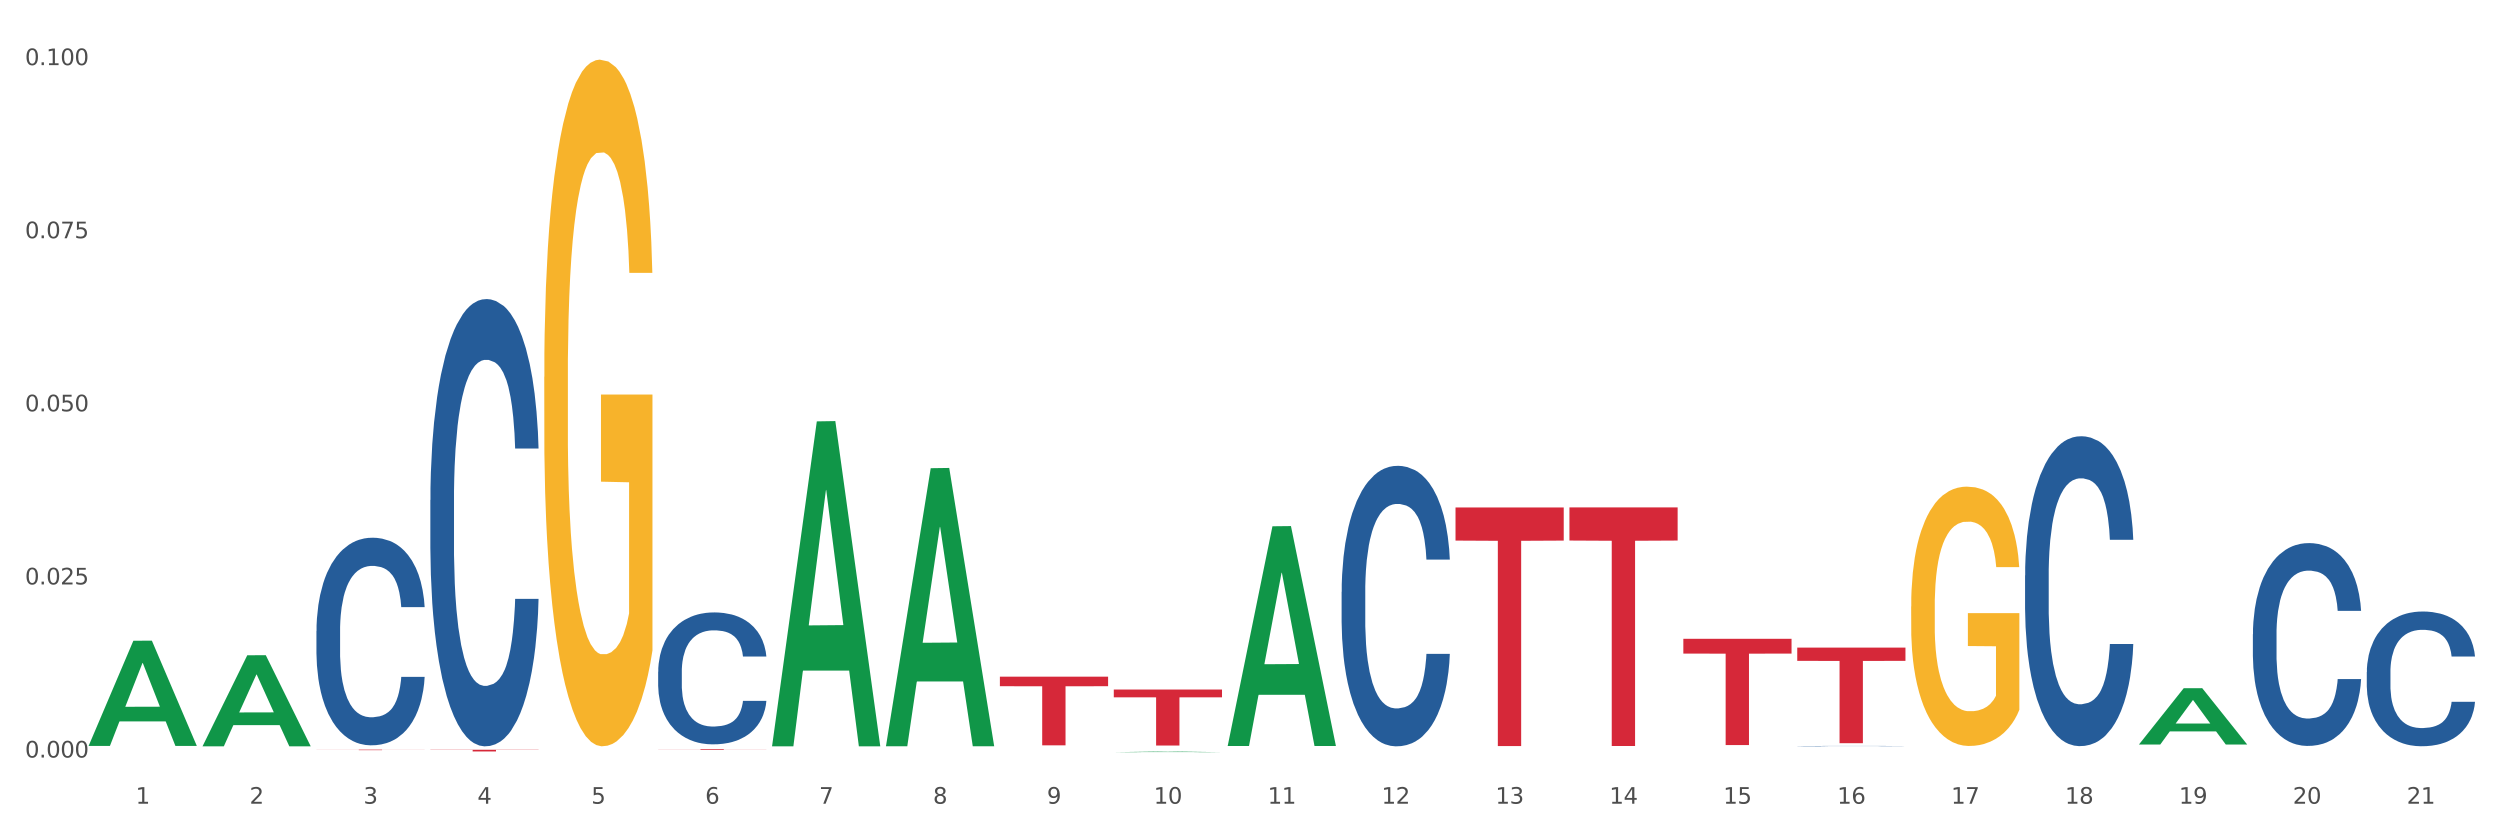 <?xml version="1.0" encoding="utf-8" standalone="no"?>
<!DOCTYPE svg PUBLIC "-//W3C//DTD SVG 1.1//EN"
  "http://www.w3.org/Graphics/SVG/1.1/DTD/svg11.dtd">
<svg xmlns:xlink="http://www.w3.org/1999/xlink" width="1080pt" height="360pt" viewBox="0 0 1080 360" xmlns="http://www.w3.org/2000/svg" version="1.1">
 <rect x="0" y="0" width="1080" height="360" fill="#333333" stroke="none"/>
 <defs>
  <style type="text/css">*{stroke-linejoin: round; stroke-linecap: butt}</style>
 </defs>
 <g id="figure_1">
  <g id="patch_1">
   <path d="M 0 360 
L 1080 360 
L 1080 0 
L 0 0 
z
" style="fill: #ffffff; stroke: #ffffff; stroke-linejoin: miter"/>
  </g>
  <g id="axes_1">
   <g id="matplotlib.axis_1">
    <g id="xtick_1">
     <g id="text_1">
      <!-- 1 -->
      <g style="fill: #4d4d4d" transform="translate(58.603 347.204) scale(0.096 -0.096)">
       <defs>
        <path id="DejaVuSans-31" d="M 794 531 
L 1825 531 
L 1825 4091 
L 703 3866 
L 703 4441 
L 1819 4666 
L 2450 4666 
L 2450 531 
L 3481 531 
L 3481 0 
L 794 0 
L 794 531 
z
" transform="scale(0.016)"/>
       </defs>
       <use xlink:href="#DejaVuSans-31"/>
      </g>
     </g>
    </g>
    <g id="xtick_2">
     <g id="text_2">
      <!-- 2 -->
      <g style="fill: #4d4d4d" transform="translate(107.811 347.204) scale(0.096 -0.096)">
       <defs>
        <path id="DejaVuSans-32" d="M 1228 531 
L 3431 531 
L 3431 0 
L 469 0 
L 469 531 
Q 828 903 1448 1529 
Q 2069 2156 2228 2338 
Q 2531 2678 2651 2914 
Q 2772 3150 2772 3378 
Q 2772 3750 2511 3984 
Q 2250 4219 1831 4219 
Q 1534 4219 1204 4116 
Q 875 4013 500 3803 
L 500 4441 
Q 881 4594 1212 4672 
Q 1544 4750 1819 4750 
Q 2544 4750 2975 4387 
Q 3406 4025 3406 3419 
Q 3406 3131 3298 2873 
Q 3191 2616 2906 2266 
Q 2828 2175 2409 1742 
Q 1991 1309 1228 531 
z
" transform="scale(0.016)"/>
       </defs>
       <use xlink:href="#DejaVuSans-32"/>
      </g>
     </g>
    </g>
    <g id="xtick_3">
     <g id="text_3">
      <!-- 3 -->
      <g style="fill: #4d4d4d" transform="translate(157.02 347.204) scale(0.096 -0.096)">
       <defs>
        <path id="DejaVuSans-33" d="M 2597 2516 
Q 3050 2419 3304 2112 
Q 3559 1806 3559 1356 
Q 3559 666 3084 287 
Q 2609 -91 1734 -91 
Q 1441 -91 1130 -33 
Q 819 25 488 141 
L 488 750 
Q 750 597 1062 519 
Q 1375 441 1716 441 
Q 2309 441 2620 675 
Q 2931 909 2931 1356 
Q 2931 1769 2642 2001 
Q 2353 2234 1838 2234 
L 1294 2234 
L 1294 2753 
L 1863 2753 
Q 2328 2753 2575 2939 
Q 2822 3125 2822 3475 
Q 2822 3834 2567 4026 
Q 2313 4219 1838 4219 
Q 1578 4219 1281 4162 
Q 984 4106 628 3988 
L 628 4550 
Q 988 4650 1302 4700 
Q 1616 4750 1894 4750 
Q 2613 4750 3031 4423 
Q 3450 4097 3450 3541 
Q 3450 3153 3228 2886 
Q 3006 2619 2597 2516 
z
" transform="scale(0.016)"/>
       </defs>
       <use xlink:href="#DejaVuSans-33"/>
      </g>
     </g>
    </g>
    <g id="xtick_4">
     <g id="text_4">
      <!-- 4 -->
      <g style="fill: #4d4d4d" transform="translate(206.228 347.204) scale(0.096 -0.096)">
       <defs>
        <path id="DejaVuSans-34" d="M 2419 4116 
L 825 1625 
L 2419 1625 
L 2419 4116 
z
M 2253 4666 
L 3047 4666 
L 3047 1625 
L 3713 1625 
L 3713 1100 
L 3047 1100 
L 3047 0 
L 2419 0 
L 2419 1100 
L 313 1100 
L 313 1709 
L 2253 4666 
z
" transform="scale(0.016)"/>
       </defs>
       <use xlink:href="#DejaVuSans-34"/>
      </g>
     </g>
    </g>
    <g id="xtick_5">
     <g id="text_5">
      <!-- 5 -->
      <g style="fill: #4d4d4d" transform="translate(255.437 347.204) scale(0.096 -0.096)">
       <defs>
        <path id="DejaVuSans-35" d="M 691 4666 
L 3169 4666 
L 3169 4134 
L 1269 4134 
L 1269 2991 
Q 1406 3038 1543 3061 
Q 1681 3084 1819 3084 
Q 2600 3084 3056 2656 
Q 3513 2228 3513 1497 
Q 3513 744 3044 326 
Q 2575 -91 1722 -91 
Q 1428 -91 1123 -41 
Q 819 9 494 109 
L 494 744 
Q 775 591 1075 516 
Q 1375 441 1709 441 
Q 2250 441 2565 725 
Q 2881 1009 2881 1497 
Q 2881 1984 2565 2268 
Q 2250 2553 1709 2553 
Q 1456 2553 1204 2497 
Q 953 2441 691 2322 
L 691 4666 
z
" transform="scale(0.016)"/>
       </defs>
       <use xlink:href="#DejaVuSans-35"/>
      </g>
     </g>
    </g>
    <g id="xtick_6">
     <g id="text_6">
      <!-- 6 -->
      <g style="fill: #4d4d4d" transform="translate(304.645 347.204) scale(0.096 -0.096)">
       <defs>
        <path id="DejaVuSans-36" d="M 2113 2584 
Q 1688 2584 1439 2293 
Q 1191 2003 1191 1497 
Q 1191 994 1439 701 
Q 1688 409 2113 409 
Q 2538 409 2786 701 
Q 3034 994 3034 1497 
Q 3034 2003 2786 2293 
Q 2538 2584 2113 2584 
z
M 3366 4563 
L 3366 3988 
Q 3128 4100 2886 4159 
Q 2644 4219 2406 4219 
Q 1781 4219 1451 3797 
Q 1122 3375 1075 2522 
Q 1259 2794 1537 2939 
Q 1816 3084 2150 3084 
Q 2853 3084 3261 2657 
Q 3669 2231 3669 1497 
Q 3669 778 3244 343 
Q 2819 -91 2113 -91 
Q 1303 -91 875 529 
Q 447 1150 447 2328 
Q 447 3434 972 4092 
Q 1497 4750 2381 4750 
Q 2619 4750 2861 4703 
Q 3103 4656 3366 4563 
z
" transform="scale(0.016)"/>
       </defs>
       <use xlink:href="#DejaVuSans-36"/>
      </g>
     </g>
    </g>
    <g id="xtick_7">
     <g id="text_7">
      <!-- 7 -->
      <g style="fill: #4d4d4d" transform="translate(353.854 347.204) scale(0.096 -0.096)">
       <defs>
        <path id="DejaVuSans-37" d="M 525 4666 
L 3525 4666 
L 3525 4397 
L 1831 0 
L 1172 0 
L 2766 4134 
L 525 4134 
L 525 4666 
z
" transform="scale(0.016)"/>
       </defs>
       <use xlink:href="#DejaVuSans-37"/>
      </g>
     </g>
    </g>
    <g id="xtick_8">
     <g id="text_8">
      <!-- 8 -->
      <g style="fill: #4d4d4d" transform="translate(403.062 347.204) scale(0.096 -0.096)">
       <defs>
        <path id="DejaVuSans-38" d="M 2034 2216 
Q 1584 2216 1326 1975 
Q 1069 1734 1069 1313 
Q 1069 891 1326 650 
Q 1584 409 2034 409 
Q 2484 409 2743 651 
Q 3003 894 3003 1313 
Q 3003 1734 2745 1975 
Q 2488 2216 2034 2216 
z
M 1403 2484 
Q 997 2584 770 2862 
Q 544 3141 544 3541 
Q 544 4100 942 4425 
Q 1341 4750 2034 4750 
Q 2731 4750 3128 4425 
Q 3525 4100 3525 3541 
Q 3525 3141 3298 2862 
Q 3072 2584 2669 2484 
Q 3125 2378 3379 2068 
Q 3634 1759 3634 1313 
Q 3634 634 3220 271 
Q 2806 -91 2034 -91 
Q 1263 -91 848 271 
Q 434 634 434 1313 
Q 434 1759 690 2068 
Q 947 2378 1403 2484 
z
M 1172 3481 
Q 1172 3119 1398 2916 
Q 1625 2713 2034 2713 
Q 2441 2713 2670 2916 
Q 2900 3119 2900 3481 
Q 2900 3844 2670 4047 
Q 2441 4250 2034 4250 
Q 1625 4250 1398 4047 
Q 1172 3844 1172 3481 
z
" transform="scale(0.016)"/>
       </defs>
       <use xlink:href="#DejaVuSans-38"/>
      </g>
     </g>
    </g>
    <g id="xtick_9">
     <g id="text_9">
      <!-- 9 -->
      <g style="fill: #4d4d4d" transform="translate(452.271 347.204) scale(0.096 -0.096)">
       <defs>
        <path id="DejaVuSans-39" d="M 703 97 
L 703 672 
Q 941 559 1184 500 
Q 1428 441 1663 441 
Q 2288 441 2617 861 
Q 2947 1281 2994 2138 
Q 2813 1869 2534 1725 
Q 2256 1581 1919 1581 
Q 1219 1581 811 2004 
Q 403 2428 403 3163 
Q 403 3881 828 4315 
Q 1253 4750 1959 4750 
Q 2769 4750 3195 4129 
Q 3622 3509 3622 2328 
Q 3622 1225 3098 567 
Q 2575 -91 1691 -91 
Q 1453 -91 1209 -44 
Q 966 3 703 97 
z
M 1959 2075 
Q 2384 2075 2632 2365 
Q 2881 2656 2881 3163 
Q 2881 3666 2632 3958 
Q 2384 4250 1959 4250 
Q 1534 4250 1286 3958 
Q 1038 3666 1038 3163 
Q 1038 2656 1286 2365 
Q 1534 2075 1959 2075 
z
" transform="scale(0.016)"/>
       </defs>
       <use xlink:href="#DejaVuSans-39"/>
      </g>
     </g>
    </g>
    <g id="xtick_10">
     <g id="text_10">
      <!-- 10 -->
      <g style="fill: #4d4d4d" transform="translate(498.425 347.204) scale(0.096 -0.096)">
       <defs>
        <path id="DejaVuSans-30" d="M 2034 4250 
Q 1547 4250 1301 3770 
Q 1056 3291 1056 2328 
Q 1056 1369 1301 889 
Q 1547 409 2034 409 
Q 2525 409 2770 889 
Q 3016 1369 3016 2328 
Q 3016 3291 2770 3770 
Q 2525 4250 2034 4250 
z
M 2034 4750 
Q 2819 4750 3233 4129 
Q 3647 3509 3647 2328 
Q 3647 1150 3233 529 
Q 2819 -91 2034 -91 
Q 1250 -91 836 529 
Q 422 1150 422 2328 
Q 422 3509 836 4129 
Q 1250 4750 2034 4750 
z
" transform="scale(0.016)"/>
       </defs>
       <use xlink:href="#DejaVuSans-31"/>
       <use xlink:href="#DejaVuSans-30" transform="translate(63.623 0)"/>
      </g>
     </g>
    </g>
    <g id="xtick_11">
     <g id="text_11">
      <!-- 11 -->
      <g style="fill: #4d4d4d" transform="translate(547.634 347.204) scale(0.096 -0.096)">
       <use xlink:href="#DejaVuSans-31"/>
       <use xlink:href="#DejaVuSans-31" transform="translate(63.623 0)"/>
      </g>
     </g>
    </g>
    <g id="xtick_12">
     <g id="text_12">
      <!-- 12 -->
      <g style="fill: #4d4d4d" transform="translate(596.842 347.204) scale(0.096 -0.096)">
       <use xlink:href="#DejaVuSans-31"/>
       <use xlink:href="#DejaVuSans-32" transform="translate(63.623 0)"/>
      </g>
     </g>
    </g>
    <g id="xtick_13">
     <g id="text_13">
      <!-- 13 -->
      <g style="fill: #4d4d4d" transform="translate(646.05 347.204) scale(0.096 -0.096)">
       <use xlink:href="#DejaVuSans-31"/>
       <use xlink:href="#DejaVuSans-33" transform="translate(63.623 0)"/>
      </g>
     </g>
    </g>
    <g id="xtick_14">
     <g id="text_14">
      <!-- 14 -->
      <g style="fill: #4d4d4d" transform="translate(695.259 347.204) scale(0.096 -0.096)">
       <use xlink:href="#DejaVuSans-31"/>
       <use xlink:href="#DejaVuSans-34" transform="translate(63.623 0)"/>
      </g>
     </g>
    </g>
    <g id="xtick_15">
     <g id="text_15">
      <!-- 15 -->
      <g style="fill: #4d4d4d" transform="translate(744.467 347.204) scale(0.096 -0.096)">
       <use xlink:href="#DejaVuSans-31"/>
       <use xlink:href="#DejaVuSans-35" transform="translate(63.623 0)"/>
      </g>
     </g>
    </g>
    <g id="xtick_16">
     <g id="text_16">
      <!-- 16 -->
      <g style="fill: #4d4d4d" transform="translate(793.676 347.204) scale(0.096 -0.096)">
       <use xlink:href="#DejaVuSans-31"/>
       <use xlink:href="#DejaVuSans-36" transform="translate(63.623 0)"/>
      </g>
     </g>
    </g>
    <g id="xtick_17">
     <g id="text_17">
      <!-- 17 -->
      <g style="fill: #4d4d4d" transform="translate(842.884 347.204) scale(0.096 -0.096)">
       <use xlink:href="#DejaVuSans-31"/>
       <use xlink:href="#DejaVuSans-37" transform="translate(63.623 0)"/>
      </g>
     </g>
    </g>
    <g id="xtick_18">
     <g id="text_18">
      <!-- 18 -->
      <g style="fill: #4d4d4d" transform="translate(892.093 347.204) scale(0.096 -0.096)">
       <use xlink:href="#DejaVuSans-31"/>
       <use xlink:href="#DejaVuSans-38" transform="translate(63.623 0)"/>
      </g>
     </g>
    </g>
    <g id="xtick_19">
     <g id="text_19">
      <!-- 19 -->
      <g style="fill: #4d4d4d" transform="translate(941.301 347.204) scale(0.096 -0.096)">
       <use xlink:href="#DejaVuSans-31"/>
       <use xlink:href="#DejaVuSans-39" transform="translate(63.623 0)"/>
      </g>
     </g>
    </g>
    <g id="xtick_20">
     <g id="text_20">
      <!-- 20 -->
      <g style="fill: #4d4d4d" transform="translate(990.51 347.204) scale(0.096 -0.096)">
       <use xlink:href="#DejaVuSans-32"/>
       <use xlink:href="#DejaVuSans-30" transform="translate(63.623 0)"/>
      </g>
     </g>
    </g>
    <g id="xtick_21">
     <g id="text_21">
      <!-- 21 -->
      <g style="fill: #4d4d4d" transform="translate(1039.718 347.204) scale(0.096 -0.096)">
       <use xlink:href="#DejaVuSans-32"/>
       <use xlink:href="#DejaVuSans-31" transform="translate(63.623 0)"/>
      </g>
     </g>
    </g>
    <g id="xtick_22"/>
    <g id="xtick_23"/>
    <g id="xtick_24"/>
    <g id="xtick_25"/>
    <g id="xtick_26"/>
    <g id="xtick_27"/>
    <g id="xtick_28"/>
    <g id="xtick_29"/>
    <g id="xtick_30"/>
    <g id="xtick_31"/>
    <g id="xtick_32"/>
    <g id="xtick_33"/>
    <g id="xtick_34"/>
    <g id="xtick_35"/>
    <g id="xtick_36"/>
    <g id="xtick_37"/>
    <g id="xtick_38"/>
    <g id="xtick_39"/>
    <g id="xtick_40"/>
    <g id="xtick_41"/>
   </g>
   <g id="matplotlib.axis_2">
    <g id="ytick_1">
     <g id="text_22">
      <!-- 0.000 -->
      <g style="fill: #4d4d4d" transform="translate(10.8 327.258) scale(0.096 -0.096)">
       <defs>
        <path id="DejaVuSans-2e" d="M 684 794 
L 1344 794 
L 1344 0 
L 684 0 
L 684 794 
z
" transform="scale(0.016)"/>
       </defs>
       <use xlink:href="#DejaVuSans-30"/>
       <use xlink:href="#DejaVuSans-2e" transform="translate(63.623 0)"/>
       <use xlink:href="#DejaVuSans-30" transform="translate(95.41 0)"/>
       <use xlink:href="#DejaVuSans-30" transform="translate(159.033 0)"/>
       <use xlink:href="#DejaVuSans-30" transform="translate(222.656 0)"/>
      </g>
     </g>
    </g>
    <g id="ytick_2">
     <g id="text_23">
      <!-- 0.025 -->
      <g style="fill: #4d4d4d" transform="translate(10.8 252.478) scale(0.096 -0.096)">
       <use xlink:href="#DejaVuSans-30"/>
       <use xlink:href="#DejaVuSans-2e" transform="translate(63.623 0)"/>
       <use xlink:href="#DejaVuSans-30" transform="translate(95.41 0)"/>
       <use xlink:href="#DejaVuSans-32" transform="translate(159.033 0)"/>
       <use xlink:href="#DejaVuSans-35" transform="translate(222.656 0)"/>
      </g>
     </g>
    </g>
    <g id="ytick_3">
     <g id="text_24">
      <!-- 0.050 -->
      <g style="fill: #4d4d4d" transform="translate(10.8 177.698) scale(0.096 -0.096)">
       <use xlink:href="#DejaVuSans-30"/>
       <use xlink:href="#DejaVuSans-2e" transform="translate(63.623 0)"/>
       <use xlink:href="#DejaVuSans-30" transform="translate(95.41 0)"/>
       <use xlink:href="#DejaVuSans-35" transform="translate(159.033 0)"/>
       <use xlink:href="#DejaVuSans-30" transform="translate(222.656 0)"/>
      </g>
     </g>
    </g>
    <g id="ytick_4">
     <g id="text_25">
      <!-- 0.075 -->
      <g style="fill: #4d4d4d" transform="translate(10.8 102.917) scale(0.096 -0.096)">
       <use xlink:href="#DejaVuSans-30"/>
       <use xlink:href="#DejaVuSans-2e" transform="translate(63.623 0)"/>
       <use xlink:href="#DejaVuSans-30" transform="translate(95.41 0)"/>
       <use xlink:href="#DejaVuSans-37" transform="translate(159.033 0)"/>
       <use xlink:href="#DejaVuSans-35" transform="translate(222.656 0)"/>
      </g>
     </g>
    </g>
    <g id="ytick_5">
     <g id="text_26">
      <!-- 0.100 -->
      <g style="fill: #4d4d4d" transform="translate(10.8 28.137) scale(0.096 -0.096)">
       <use xlink:href="#DejaVuSans-30"/>
       <use xlink:href="#DejaVuSans-2e" transform="translate(63.623 0)"/>
       <use xlink:href="#DejaVuSans-31" transform="translate(95.41 0)"/>
       <use xlink:href="#DejaVuSans-30" transform="translate(159.033 0)"/>
       <use xlink:href="#DejaVuSans-30" transform="translate(222.656 0)"/>
      </g>
     </g>
    </g>
    <g id="ytick_6"/>
    <g id="ytick_7"/>
    <g id="ytick_8"/>
    <g id="ytick_9"/>
   </g>
   <g id="PolyCollection_1">
    <path d="M 38.283 322.164 
L 38.331 322.121 
L 57.609 276.803 
L 65.609 276.76 
L 85.031 322.249 
L 75.778 322.249 
L 71.585 311.656 
L 51.681 311.656 
L 51.536 311.827 
L 47.488 322.249 
L 38.283 322.249 
L 38.283 322.164 
L 54.187 305.335 
L 69.079 305.292 
L 61.705 286.456 
L 61.609 286.37 
L 61.512 286.498 
L 54.139 305.292 
L 54.187 305.335 
L 38.283 322.164 
z
" clip-path="url(#p13ab3e8bfc)" style="fill: #109648"/>
    <path d="M 185.908 323.876 
L 232.656 323.876 
L 232.656 323.983 
L 214.267 323.984 
L 214.267 324.645 
L 204.187 324.645 
L 204.187 323.984 
L 185.908 323.983 
L 185.908 323.877 
L 185.908 323.876 
z
" clip-path="url(#p13ab3e8bfc)" style="fill: #d62839"/>
    <path d="M 431.951 292.32 
L 478.699 292.32 
L 478.699 296.443 
L 460.31 296.471 
L 460.31 321.991 
L 450.229 321.991 
L 450.229 296.471 
L 431.951 296.443 
L 431.951 292.347 
L 431.951 292.32 
z
" clip-path="url(#p13ab3e8bfc)" style="fill: #d62839"/>
    <path d="M 481.159 297.878 
L 527.907 297.878 
L 527.907 301.241 
L 509.518 301.263 
L 509.518 322.076 
L 499.437 322.076 
L 499.437 301.263 
L 481.159 301.241 
L 481.159 297.901 
L 481.159 297.878 
z
" clip-path="url(#p13ab3e8bfc)" style="fill: #d62839"/>
    <path d="M 628.784 219.211 
L 675.532 219.211 
L 675.532 233.536 
L 657.143 233.633 
L 657.143 322.297 
L 647.063 322.297 
L 647.063 233.633 
L 628.784 233.536 
L 628.784 219.308 
L 628.784 219.211 
z
" clip-path="url(#p13ab3e8bfc)" style="fill: #d62839"/>
    <path d="M 677.993 219.19 
L 724.741 219.19 
L 724.741 233.516 
L 706.352 233.613 
L 706.352 322.275 
L 696.271 322.275 
L 696.271 233.613 
L 677.993 233.516 
L 677.993 219.287 
L 677.993 219.19 
z
" clip-path="url(#p13ab3e8bfc)" style="fill: #d62839"/>
    <path d="M 727.201 275.965 
L 773.949 275.965 
L 773.949 282.343 
L 755.56 282.386 
L 755.56 321.864 
L 745.48 321.864 
L 745.48 282.386 
L 727.201 282.343 
L 727.201 276.008 
L 727.201 275.965 
z
" clip-path="url(#p13ab3e8bfc)" style="fill: #d62839"/>
    <path d="M 776.41 279.75 
L 823.158 279.75 
L 823.158 285.49 
L 804.769 285.529 
L 804.769 321.054 
L 794.688 321.054 
L 794.688 285.529 
L 776.41 285.49 
L 776.41 279.789 
L 776.41 279.75 
z
" clip-path="url(#p13ab3e8bfc)" style="fill: #d62839"/>
    <path d="M 136.7 272.591 
L 136.755 272.509 
L 136.755 270.216 
L 136.921 267.103 
L 137.529 261.369 
L 138.302 257.028 
L 139.629 251.949 
L 140.347 249.82 
L 141.286 247.444 
L 143.22 243.595 
L 145.431 240.318 
L 146.978 238.516 
L 148.138 237.369 
L 150.735 235.322 
L 152.227 234.421 
L 153.775 233.683 
L 155.101 233.192 
L 157.311 232.618 
L 159.079 232.373 
L 161.124 232.291 
L 162.837 232.373 
L 165.102 232.7 
L 168.418 233.683 
L 169.689 234.257 
L 171.402 235.24 
L 173.17 236.55 
L 174.607 237.861 
L 176.264 239.745 
L 177.977 242.202 
L 179.635 245.315 
L 180.796 248.182 
L 181.735 251.212 
L 182.564 254.898 
L 183.172 258.912 
L 183.448 262.27 
L 173.336 262.27 
L 173.059 259.24 
L 172.507 255.963 
L 171.954 253.752 
L 171.346 251.949 
L 170.407 249.902 
L 169.578 248.591 
L 168.197 247.035 
L 166.926 246.052 
L 165.876 245.479 
L 164.605 244.987 
L 161.897 244.496 
L 159.963 244.496 
L 158.748 244.659 
L 157.256 245.069 
L 155.985 245.642 
L 154.493 246.625 
L 153.332 247.69 
L 152.172 249.083 
L 151.509 250.066 
L 150.514 251.868 
L 149.851 253.342 
L 148.967 255.881 
L 148.47 257.683 
L 147.586 262.352 
L 147.199 265.792 
L 147.033 268.168 
L 146.923 270.789 
L 146.923 283.567 
L 147.254 289.301 
L 147.53 291.758 
L 147.972 294.543 
L 148.801 298.147 
L 150.017 301.669 
L 151.288 304.209 
L 152.338 305.765 
L 153.332 306.912 
L 154.327 307.813 
L 155.543 308.632 
L 156.537 309.123 
L 158.029 309.615 
L 159.798 309.861 
L 161.179 309.861 
L 163.997 309.451 
L 165.268 309.041 
L 166.484 308.468 
L 167.81 307.567 
L 168.86 306.584 
L 169.468 305.847 
L 170.462 304.291 
L 171.236 302.652 
L 171.899 300.768 
L 172.341 299.13 
L 172.838 296.673 
L 173.225 293.888 
L 173.336 292.414 
L 183.448 292.414 
L 183.227 295.362 
L 182.84 298.229 
L 182.066 302.079 
L 181.459 304.291 
L 180.519 306.994 
L 179.525 309.287 
L 178.143 311.826 
L 176.872 313.71 
L 175.546 315.349 
L 174.109 316.823 
L 171.512 318.871 
L 170.573 319.444 
L 168.584 320.427 
L 167.036 321 
L 164.771 321.574 
L 162.45 321.902 
L 160.019 321.983 
L 157.864 321.82 
L 155.488 321.328 
L 153.996 320.837 
L 152.338 320.099 
L 150.404 318.953 
L 148.58 317.56 
L 146.867 315.922 
L 145.265 314.038 
L 143.773 311.908 
L 141.839 308.386 
L 140.402 304.946 
L 139.352 301.751 
L 138.634 299.048 
L 137.916 295.608 
L 137.529 293.233 
L 136.921 287.499 
L 136.7 282.175 
L 136.7 272.591 
z
" clip-path="url(#p13ab3e8bfc)" style="fill: #255c99"/>
    <path d="M 185.908 216.012 
L 185.964 215.835 
L 185.964 210.894 
L 186.129 204.189 
L 186.737 191.836 
L 187.511 182.484 
L 188.837 171.543 
L 189.555 166.955 
L 190.495 161.837 
L 192.429 153.543 
L 194.639 146.485 
L 196.186 142.603 
L 197.347 140.132 
L 199.944 135.72 
L 201.436 133.779 
L 202.983 132.191 
L 204.309 131.132 
L 206.519 129.897 
L 208.288 129.368 
L 210.332 129.191 
L 212.045 129.368 
L 214.311 130.074 
L 217.626 132.191 
L 218.897 133.426 
L 220.61 135.544 
L 222.378 138.367 
L 223.815 141.191 
L 225.473 145.25 
L 227.186 150.543 
L 228.844 157.249 
L 230.004 163.425 
L 230.943 169.955 
L 231.772 177.895 
L 232.38 186.542 
L 232.656 193.777 
L 222.544 193.777 
L 222.268 187.248 
L 221.715 180.189 
L 221.163 175.425 
L 220.555 171.543 
L 219.616 167.131 
L 218.787 164.308 
L 217.405 160.955 
L 216.134 158.837 
L 215.084 157.602 
L 213.813 156.543 
L 211.106 155.484 
L 209.172 155.484 
L 207.956 155.837 
L 206.464 156.72 
L 205.193 157.955 
L 203.701 160.073 
L 202.541 162.367 
L 201.381 165.366 
L 200.717 167.484 
L 199.723 171.366 
L 199.06 174.543 
L 198.176 180.013 
L 197.678 183.895 
L 196.794 193.954 
L 196.407 201.365 
L 196.242 206.483 
L 196.131 212.13 
L 196.131 239.658 
L 196.463 252.01 
L 196.739 257.304 
L 197.181 263.304 
L 198.01 271.069 
L 199.225 278.657 
L 200.496 284.127 
L 201.546 287.48 
L 202.541 289.95 
L 203.536 291.891 
L 204.751 293.656 
L 205.746 294.715 
L 207.238 295.774 
L 209.006 296.303 
L 210.388 296.303 
L 213.206 295.421 
L 214.477 294.538 
L 215.692 293.303 
L 217.018 291.362 
L 218.068 289.244 
L 218.676 287.656 
L 219.671 284.303 
L 220.444 280.774 
L 221.108 276.715 
L 221.55 273.186 
L 222.047 267.892 
L 222.434 261.892 
L 222.544 258.716 
L 232.656 258.716 
L 232.435 265.069 
L 232.049 271.245 
L 231.275 279.539 
L 230.667 284.303 
L 229.728 290.127 
L 228.733 295.068 
L 227.352 300.538 
L 226.081 304.597 
L 224.755 308.126 
L 223.318 311.302 
L 220.721 315.714 
L 219.781 316.949 
L 217.792 319.067 
L 216.245 320.302 
L 213.979 321.537 
L 211.658 322.243 
L 209.227 322.42 
L 207.072 322.067 
L 204.696 321.008 
L 203.204 319.949 
L 201.546 318.361 
L 199.612 315.89 
L 197.789 312.891 
L 196.076 309.361 
L 194.473 305.303 
L 192.981 300.715 
L 191.047 293.127 
L 189.611 285.715 
L 188.561 278.833 
L 187.842 273.01 
L 187.124 265.598 
L 186.737 260.481 
L 186.129 248.128 
L 185.908 236.658 
L 185.908 216.012 
z
" clip-path="url(#p13ab3e8bfc)" style="fill: #255c99"/>
    <path d="M 284.325 290.174 
L 284.381 290.122 
L 284.381 288.665 
L 284.546 286.687 
L 285.154 283.043 
L 285.928 280.285 
L 287.254 277.057 
L 287.972 275.704 
L 288.912 274.195 
L 290.846 271.748 
L 293.056 269.666 
L 294.603 268.521 
L 295.764 267.792 
L 298.361 266.491 
L 299.853 265.918 
L 301.4 265.45 
L 302.726 265.138 
L 304.936 264.773 
L 306.705 264.617 
L 308.749 264.565 
L 310.462 264.617 
L 312.728 264.825 
L 316.043 265.45 
L 317.314 265.814 
L 319.027 266.439 
L 320.795 267.272 
L 322.232 268.105 
L 323.89 269.302 
L 325.603 270.863 
L 327.26 272.841 
L 328.421 274.663 
L 329.36 276.589 
L 330.189 278.931 
L 330.797 281.482 
L 331.073 283.616 
L 320.961 283.616 
L 320.685 281.69 
L 320.132 279.608 
L 319.58 278.202 
L 318.972 277.057 
L 318.032 275.756 
L 317.204 274.923 
L 315.822 273.934 
L 314.551 273.31 
L 313.501 272.945 
L 312.23 272.633 
L 309.523 272.321 
L 307.589 272.321 
L 306.373 272.425 
L 304.881 272.685 
L 303.61 273.049 
L 302.118 273.674 
L 300.958 274.351 
L 299.797 275.236 
L 299.134 275.86 
L 298.14 277.005 
L 297.477 277.942 
L 296.592 279.556 
L 296.095 280.701 
L 295.211 283.668 
L 294.824 285.854 
L 294.658 287.363 
L 294.548 289.029 
L 294.548 297.149 
L 294.879 300.793 
L 295.156 302.354 
L 295.598 304.124 
L 296.427 306.414 
L 297.642 308.652 
L 298.913 310.266 
L 299.963 311.255 
L 300.958 311.984 
L 301.952 312.556 
L 303.168 313.077 
L 304.163 313.389 
L 305.655 313.701 
L 307.423 313.858 
L 308.804 313.858 
L 311.623 313.597 
L 312.893 313.337 
L 314.109 312.973 
L 315.435 312.4 
L 316.485 311.775 
L 317.093 311.307 
L 318.088 310.318 
L 318.861 309.277 
L 319.524 308.08 
L 319.966 307.039 
L 320.464 305.477 
L 320.851 303.708 
L 320.961 302.771 
L 331.073 302.771 
L 330.852 304.644 
L 330.465 306.466 
L 329.692 308.913 
L 329.084 310.318 
L 328.145 312.036 
L 327.15 313.493 
L 325.769 315.107 
L 324.498 316.304 
L 323.171 317.345 
L 321.735 318.282 
L 319.138 319.583 
L 318.198 319.948 
L 316.209 320.572 
L 314.662 320.936 
L 312.396 321.301 
L 310.075 321.509 
L 307.644 321.561 
L 305.489 321.457 
L 303.113 321.145 
L 301.621 320.832 
L 299.963 320.364 
L 298.029 319.635 
L 296.206 318.75 
L 294.493 317.709 
L 292.89 316.512 
L 291.398 315.159 
L 289.464 312.921 
L 288.028 310.734 
L 286.978 308.704 
L 286.259 306.987 
L 285.541 304.801 
L 285.154 303.291 
L 284.546 299.648 
L 284.325 296.264 
L 284.325 290.174 
z
" clip-path="url(#p13ab3e8bfc)" style="fill: #255c99"/>
    <path d="M 579.576 255.685 
L 579.631 255.574 
L 579.631 252.475 
L 579.797 248.27 
L 580.405 240.523 
L 581.178 234.657 
L 582.505 227.795 
L 583.223 224.918 
L 584.162 221.708 
L 586.096 216.507 
L 588.307 212.08 
L 589.854 209.645 
L 591.014 208.096 
L 593.611 205.329 
L 595.103 204.111 
L 596.651 203.115 
L 597.977 202.451 
L 600.187 201.677 
L 601.955 201.345 
L 604 201.234 
L 605.713 201.345 
L 607.978 201.787 
L 611.294 203.115 
L 612.565 203.89 
L 614.278 205.218 
L 616.046 206.989 
L 617.483 208.76 
L 619.14 211.305 
L 620.853 214.625 
L 622.511 218.831 
L 623.672 222.704 
L 624.611 226.799 
L 625.44 231.779 
L 626.048 237.202 
L 626.324 241.74 
L 616.212 241.74 
L 615.936 237.645 
L 615.383 233.218 
L 614.83 230.23 
L 614.223 227.795 
L 613.283 225.028 
L 612.454 223.258 
L 611.073 221.155 
L 609.802 219.827 
L 608.752 219.052 
L 607.481 218.388 
L 604.773 217.724 
L 602.839 217.724 
L 601.624 217.945 
L 600.132 218.499 
L 598.861 219.274 
L 597.369 220.602 
L 596.209 222.04 
L 595.048 223.922 
L 594.385 225.25 
L 593.39 227.685 
L 592.727 229.677 
L 591.843 233.107 
L 591.346 235.542 
L 590.462 241.851 
L 590.075 246.499 
L 589.909 249.708 
L 589.799 253.25 
L 589.799 270.515 
L 590.13 278.262 
L 590.406 281.582 
L 590.849 285.345 
L 591.677 290.214 
L 592.893 294.973 
L 594.164 298.404 
L 595.214 300.507 
L 596.209 302.056 
L 597.203 303.273 
L 598.419 304.38 
L 599.413 305.044 
L 600.905 305.708 
L 602.674 306.04 
L 604.055 306.04 
L 606.873 305.487 
L 608.144 304.934 
L 609.36 304.159 
L 610.686 302.941 
L 611.736 301.613 
L 612.344 300.617 
L 613.338 298.515 
L 614.112 296.301 
L 614.775 293.756 
L 615.217 291.542 
L 615.714 288.222 
L 616.101 284.459 
L 616.212 282.467 
L 626.324 282.467 
L 626.103 286.451 
L 625.716 290.325 
L 624.943 295.526 
L 624.335 298.515 
L 623.395 302.167 
L 622.401 305.266 
L 621.019 308.696 
L 619.748 311.242 
L 618.422 313.455 
L 616.985 315.447 
L 614.388 318.214 
L 613.449 318.989 
L 611.46 320.317 
L 609.912 321.092 
L 607.647 321.866 
L 605.326 322.309 
L 602.895 322.42 
L 600.74 322.198 
L 598.364 321.534 
L 596.872 320.87 
L 595.214 319.874 
L 593.28 318.325 
L 591.456 316.443 
L 589.743 314.23 
L 588.141 311.685 
L 586.649 308.807 
L 584.715 304.048 
L 583.278 299.4 
L 582.228 295.084 
L 581.51 291.432 
L 580.792 286.783 
L 580.405 283.574 
L 579.797 275.827 
L 579.576 268.633 
L 579.576 255.685 
z
" clip-path="url(#p13ab3e8bfc)" style="fill: #255c99"/>
    <path d="M 776.41 322.324 
L 776.465 322.324 
L 776.465 322.319 
L 776.631 322.313 
L 777.239 322.302 
L 778.012 322.294 
L 779.338 322.284 
L 780.057 322.28 
L 780.996 322.275 
L 782.93 322.268 
L 785.14 322.261 
L 786.688 322.258 
L 787.848 322.256 
L 790.445 322.252 
L 791.937 322.25 
L 793.484 322.248 
L 794.811 322.248 
L 797.021 322.246 
L 798.789 322.246 
L 800.834 322.246 
L 802.547 322.246 
L 804.812 322.247 
L 808.128 322.248 
L 809.399 322.25 
L 811.112 322.251 
L 812.88 322.254 
L 814.317 322.257 
L 815.974 322.26 
L 817.687 322.265 
L 819.345 322.271 
L 820.505 322.277 
L 821.445 322.282 
L 822.274 322.29 
L 822.881 322.297 
L 823.158 322.304 
L 813.046 322.304 
L 812.769 322.298 
L 812.217 322.292 
L 811.664 322.287 
L 811.056 322.284 
L 810.117 322.28 
L 809.288 322.277 
L 807.907 322.274 
L 806.636 322.272 
L 805.586 322.271 
L 804.315 322.27 
L 801.607 322.269 
L 799.673 322.269 
L 798.458 322.27 
L 796.966 322.271 
L 795.695 322.272 
L 794.203 322.274 
L 793.042 322.276 
L 791.882 322.278 
L 791.219 322.28 
L 790.224 322.284 
L 789.561 322.287 
L 788.677 322.292 
L 788.18 322.295 
L 787.295 322.304 
L 786.909 322.311 
L 786.743 322.315 
L 786.632 322.32 
L 786.632 322.345 
L 786.964 322.356 
L 787.24 322.361 
L 787.682 322.366 
L 788.511 322.373 
L 789.727 322.38 
L 790.998 322.385 
L 792.048 322.388 
L 793.042 322.39 
L 794.037 322.392 
L 795.253 322.394 
L 796.247 322.395 
L 797.739 322.396 
L 799.507 322.396 
L 800.889 322.396 
L 803.707 322.395 
L 804.978 322.395 
L 806.194 322.393 
L 807.52 322.392 
L 808.57 322.39 
L 809.178 322.388 
L 810.172 322.385 
L 810.946 322.382 
L 811.609 322.379 
L 812.051 322.375 
L 812.548 322.371 
L 812.935 322.365 
L 813.046 322.362 
L 823.158 322.362 
L 822.937 322.368 
L 822.55 322.374 
L 821.776 322.381 
L 821.168 322.385 
L 820.229 322.391 
L 819.234 322.395 
L 817.853 322.4 
L 816.582 322.404 
L 815.256 322.407 
L 813.819 322.41 
L 811.222 322.414 
L 810.283 322.415 
L 808.293 322.417 
L 806.746 322.418 
L 804.481 322.419 
L 802.16 322.42 
L 799.728 322.42 
L 797.573 322.419 
L 795.197 322.418 
L 793.705 322.417 
L 792.048 322.416 
L 790.114 322.414 
L 788.29 322.411 
L 786.577 322.408 
L 784.975 322.404 
L 783.483 322.4 
L 781.549 322.393 
L 780.112 322.387 
L 779.062 322.38 
L 778.344 322.375 
L 777.625 322.369 
L 777.239 322.364 
L 776.631 322.353 
L 776.41 322.342 
L 776.41 322.324 
z
" clip-path="url(#p13ab3e8bfc)" style="fill: #255c99"/>
    <path d="M 874.827 248.608 
L 874.882 248.485 
L 874.882 245.062 
L 875.048 240.416 
L 875.655 231.857 
L 876.429 225.377 
L 877.755 217.796 
L 878.474 214.617 
L 879.413 211.072 
L 881.347 205.325 
L 883.557 200.434 
L 885.105 197.744 
L 886.265 196.033 
L 888.862 192.976 
L 890.354 191.631 
L 891.901 190.531 
L 893.227 189.797 
L 895.438 188.941 
L 897.206 188.574 
L 899.251 188.452 
L 900.964 188.574 
L 903.229 189.063 
L 906.545 190.531 
L 907.815 191.386 
L 909.528 192.854 
L 911.297 194.81 
L 912.733 196.766 
L 914.391 199.578 
L 916.104 203.246 
L 917.762 207.893 
L 918.922 212.172 
L 919.862 216.696 
L 920.691 222.198 
L 921.298 228.189 
L 921.575 233.202 
L 911.462 233.202 
L 911.186 228.678 
L 910.634 223.787 
L 910.081 220.486 
L 909.473 217.796 
L 908.534 214.74 
L 907.705 212.783 
L 906.324 210.46 
L 905.053 208.993 
L 904.003 208.137 
L 902.732 207.403 
L 900.024 206.67 
L 898.09 206.67 
L 896.874 206.914 
L 895.382 207.526 
L 894.112 208.382 
L 892.62 209.849 
L 891.459 211.438 
L 890.299 213.517 
L 889.636 214.984 
L 888.641 217.674 
L 887.978 219.875 
L 887.094 223.665 
L 886.597 226.355 
L 885.712 233.324 
L 885.326 238.459 
L 885.16 242.005 
L 885.049 245.918 
L 885.049 264.991 
L 885.381 273.55 
L 885.657 277.218 
L 886.099 281.375 
L 886.928 286.755 
L 888.144 292.012 
L 889.415 295.803 
L 890.465 298.126 
L 891.459 299.838 
L 892.454 301.183 
L 893.67 302.405 
L 894.664 303.139 
L 896.156 303.872 
L 897.924 304.239 
L 899.306 304.239 
L 902.124 303.628 
L 903.395 303.017 
L 904.611 302.161 
L 905.937 300.816 
L 906.987 299.349 
L 907.594 298.248 
L 908.589 295.925 
L 909.363 293.48 
L 910.026 290.668 
L 910.468 288.222 
L 910.965 284.554 
L 911.352 280.397 
L 911.462 278.196 
L 921.575 278.196 
L 921.354 282.598 
L 920.967 286.877 
L 920.193 292.624 
L 919.585 295.925 
L 918.646 299.96 
L 917.651 303.383 
L 916.27 307.174 
L 914.999 309.986 
L 913.673 312.431 
L 912.236 314.632 
L 909.639 317.689 
L 908.7 318.545 
L 906.71 320.012 
L 905.163 320.868 
L 902.898 321.723 
L 900.577 322.213 
L 898.145 322.335 
L 895.99 322.09 
L 893.614 321.357 
L 892.122 320.623 
L 890.465 319.523 
L 888.531 317.811 
L 886.707 315.732 
L 884.994 313.287 
L 883.392 310.475 
L 881.9 307.296 
L 879.966 302.038 
L 878.529 296.903 
L 877.479 292.135 
L 876.761 288.1 
L 876.042 282.965 
L 875.655 279.419 
L 875.048 270.86 
L 874.827 262.913 
L 874.827 248.608 
z
" clip-path="url(#p13ab3e8bfc)" style="fill: #255c99"/>
    <path d="M 973.244 273.989 
L 973.299 273.909 
L 973.299 271.668 
L 973.465 268.627 
L 974.072 263.025 
L 974.846 258.783 
L 976.172 253.822 
L 976.891 251.741 
L 977.83 249.42 
L 979.764 245.659 
L 981.974 242.458 
L 983.521 240.697 
L 984.682 239.577 
L 987.279 237.576 
L 988.771 236.696 
L 990.318 235.976 
L 991.644 235.495 
L 993.855 234.935 
L 995.623 234.695 
L 997.667 234.615 
L 999.38 234.695 
L 1001.646 235.015 
L 1004.961 235.976 
L 1006.232 236.536 
L 1007.945 237.496 
L 1009.714 238.777 
L 1011.15 240.057 
L 1012.808 241.898 
L 1014.521 244.298 
L 1016.179 247.339 
L 1017.339 250.14 
L 1018.279 253.101 
L 1019.107 256.703 
L 1019.715 260.624 
L 1019.992 263.905 
L 1009.879 263.905 
L 1009.603 260.944 
L 1009.051 257.743 
L 1008.498 255.582 
L 1007.89 253.822 
L 1006.951 251.821 
L 1006.122 250.541 
L 1004.74 249.02 
L 1003.469 248.06 
L 1002.42 247.5 
L 1001.149 247.019 
L 998.441 246.539 
L 996.507 246.539 
L 995.291 246.699 
L 993.799 247.099 
L 992.528 247.66 
L 991.037 248.62 
L 989.876 249.66 
L 988.716 251.021 
L 988.053 251.981 
L 987.058 253.742 
L 986.395 255.182 
L 985.511 257.663 
L 985.013 259.424 
L 984.129 263.985 
L 983.742 267.346 
L 983.577 269.667 
L 983.466 272.228 
L 983.466 284.712 
L 983.798 290.314 
L 984.074 292.715 
L 984.516 295.436 
L 985.345 298.957 
L 986.561 302.398 
L 987.832 304.879 
L 988.881 306.4 
L 989.876 307.52 
L 990.871 308.401 
L 992.086 309.201 
L 993.081 309.681 
L 994.573 310.161 
L 996.341 310.401 
L 997.723 310.401 
L 1000.541 310.001 
L 1001.812 309.601 
L 1003.027 309.041 
L 1004.354 308.16 
L 1005.404 307.2 
L 1006.011 306.48 
L 1007.006 304.959 
L 1007.78 303.359 
L 1008.443 301.518 
L 1008.885 299.918 
L 1009.382 297.517 
L 1009.769 294.796 
L 1009.879 293.355 
L 1019.992 293.355 
L 1019.771 296.236 
L 1019.384 299.037 
L 1018.61 302.799 
L 1018.002 304.959 
L 1017.063 307.6 
L 1016.068 309.841 
L 1014.687 312.322 
L 1013.416 314.163 
L 1012.09 315.763 
L 1010.653 317.204 
L 1008.056 319.204 
L 1007.117 319.764 
L 1005.127 320.725 
L 1003.58 321.285 
L 1001.314 321.845 
L 998.994 322.165 
L 996.562 322.245 
L 994.407 322.085 
L 992.031 321.605 
L 990.539 321.125 
L 988.881 320.405 
L 986.947 319.284 
L 985.124 317.924 
L 983.411 316.323 
L 981.808 314.483 
L 980.317 312.402 
L 978.382 308.961 
L 976.946 305.6 
L 975.896 302.479 
L 975.178 299.838 
L 974.459 296.476 
L 974.072 294.156 
L 973.465 288.554 
L 973.244 283.352 
L 973.244 273.989 
z
" clip-path="url(#p13ab3e8bfc)" style="fill: #255c99"/>
    <path d="M 1022.452 290.327 
L 1022.507 290.273 
L 1022.507 288.785 
L 1022.673 286.765 
L 1023.281 283.044 
L 1024.054 280.227 
L 1025.381 276.931 
L 1026.099 275.549 
L 1027.038 274.007 
L 1028.972 271.509 
L 1031.183 269.383 
L 1032.73 268.213 
L 1033.89 267.469 
L 1036.487 266.14 
L 1037.979 265.555 
L 1039.527 265.077 
L 1040.853 264.758 
L 1043.063 264.386 
L 1044.831 264.226 
L 1046.876 264.173 
L 1048.589 264.226 
L 1050.854 264.439 
L 1054.17 265.077 
L 1055.441 265.449 
L 1057.154 266.087 
L 1058.922 266.937 
L 1060.359 267.788 
L 1062.016 269.011 
L 1063.729 270.605 
L 1065.387 272.625 
L 1066.548 274.486 
L 1067.487 276.453 
L 1068.316 278.845 
L 1068.924 281.449 
L 1069.2 283.629 
L 1059.088 283.629 
L 1058.812 281.662 
L 1058.259 279.536 
L 1057.706 278.1 
L 1057.099 276.931 
L 1056.159 275.602 
L 1055.33 274.752 
L 1053.949 273.742 
L 1052.678 273.104 
L 1051.628 272.732 
L 1050.357 272.413 
L 1047.649 272.094 
L 1045.715 272.094 
L 1044.5 272.2 
L 1043.008 272.466 
L 1041.737 272.838 
L 1040.245 273.476 
L 1039.085 274.167 
L 1037.924 275.071 
L 1037.261 275.708 
L 1036.266 276.878 
L 1035.603 277.835 
L 1034.719 279.483 
L 1034.222 280.652 
L 1033.338 283.682 
L 1032.951 285.915 
L 1032.785 287.456 
L 1032.675 289.157 
L 1032.675 297.45 
L 1033.006 301.171 
L 1033.282 302.765 
L 1033.725 304.573 
L 1034.553 306.912 
L 1035.769 309.197 
L 1037.04 310.845 
L 1038.09 311.855 
L 1039.085 312.599 
L 1040.079 313.184 
L 1041.295 313.716 
L 1042.289 314.035 
L 1043.781 314.354 
L 1045.55 314.513 
L 1046.931 314.513 
L 1049.749 314.247 
L 1051.02 313.981 
L 1052.236 313.609 
L 1053.562 313.025 
L 1054.612 312.387 
L 1055.22 311.908 
L 1056.214 310.898 
L 1056.988 309.835 
L 1057.651 308.613 
L 1058.093 307.549 
L 1058.591 305.955 
L 1058.977 304.147 
L 1059.088 303.191 
L 1069.2 303.191 
L 1068.979 305.104 
L 1068.592 306.965 
L 1067.819 309.463 
L 1067.211 310.898 
L 1066.271 312.653 
L 1065.277 314.141 
L 1063.895 315.789 
L 1062.624 317.011 
L 1061.298 318.075 
L 1059.861 319.031 
L 1057.264 320.36 
L 1056.325 320.732 
L 1054.336 321.37 
L 1052.788 321.742 
L 1050.523 322.114 
L 1048.202 322.327 
L 1045.771 322.38 
L 1043.616 322.274 
L 1041.24 321.955 
L 1039.748 321.636 
L 1038.09 321.158 
L 1036.156 320.413 
L 1034.332 319.51 
L 1032.619 318.447 
L 1031.017 317.224 
L 1029.525 315.842 
L 1027.591 313.556 
L 1026.154 311.324 
L 1025.104 309.25 
L 1024.386 307.496 
L 1023.668 305.264 
L 1023.281 303.722 
L 1022.673 300.001 
L 1022.452 296.546 
L 1022.452 290.327 
z
" clip-path="url(#p13ab3e8bfc)" style="fill: #255c99"/>
    <path d="M 136.7 323.839 
L 183.448 323.839 
L 183.448 323.872 
L 165.059 323.872 
L 165.059 324.073 
L 154.978 324.073 
L 154.978 323.872 
L 136.7 323.872 
L 136.7 323.839 
L 136.7 323.839 
z
" clip-path="url(#p13ab3e8bfc)" style="fill: #d62839"/>
    <path d="M 825.618 261.997 
L 825.673 261.895 
L 825.673 258.211 
L 825.784 255.039 
L 826.336 247.365 
L 827.164 241.021 
L 827.771 237.645 
L 828.378 234.882 
L 829.095 232.119 
L 829.978 229.254 
L 831.579 225.059 
L 832.572 222.91 
L 833.787 220.659 
L 835.994 217.385 
L 837.595 215.543 
L 839.251 214.009 
L 841.955 212.167 
L 843.721 211.348 
L 845.598 210.734 
L 847.861 210.325 
L 849.572 210.223 
L 853.325 210.53 
L 856.526 211.451 
L 858.071 212.167 
L 860.058 213.395 
L 861.107 214.213 
L 862.818 215.85 
L 864.584 217.999 
L 865.798 219.841 
L 867.62 223.32 
L 868.999 226.799 
L 870.269 231.096 
L 870.931 234.063 
L 871.428 236.826 
L 871.869 239.998 
L 872.311 245.012 
L 862.376 245.012 
L 861.99 241.43 
L 861.383 238.054 
L 860.5 234.78 
L 859.727 232.733 
L 858.403 230.175 
L 857.188 228.538 
L 855.919 227.31 
L 854.373 226.287 
L 853.159 225.775 
L 851.448 225.366 
L 848.082 225.468 
L 845.819 226.287 
L 844.273 227.31 
L 843.28 228.231 
L 842.397 229.254 
L 841.403 230.687 
L 840.244 232.835 
L 839.416 234.78 
L 838.588 237.235 
L 837.926 239.691 
L 837.319 242.556 
L 836.822 245.626 
L 836.436 248.797 
L 836.105 252.686 
L 835.829 259.132 
L 835.829 273.15 
L 835.939 276.322 
L 836.215 280.517 
L 836.546 283.689 
L 837.098 287.475 
L 837.595 290.033 
L 838.533 293.716 
L 839.582 296.786 
L 840.41 298.73 
L 841.238 300.367 
L 842.673 302.618 
L 844.273 304.46 
L 845.653 305.585 
L 847.53 306.609 
L 848.799 307.018 
L 849.903 307.222 
L 852.607 307.222 
L 854.539 306.916 
L 856.692 306.199 
L 858.347 305.278 
L 859.727 304.153 
L 861.273 302.311 
L 862.266 300.572 
L 862.266 279.187 
L 850.124 279.084 
L 850.124 264.862 
L 872.366 264.862 
L 872.366 306.609 
L 871.428 308.757 
L 870.379 310.701 
L 869.275 312.441 
L 867.62 314.59 
L 865.633 316.636 
L 863.867 318.068 
L 861.99 319.296 
L 859.782 320.422 
L 856.912 321.445 
L 855.146 321.854 
L 852.938 322.161 
L 850.344 322.264 
L 848.082 322.059 
L 845.874 321.547 
L 843.556 320.626 
L 841.293 319.296 
L 839.582 317.966 
L 837.871 316.329 
L 836.05 314.18 
L 834.615 312.134 
L 833.511 310.292 
L 832.296 307.939 
L 830.972 304.869 
L 829.978 302.106 
L 829.095 299.241 
L 828.157 295.558 
L 827.495 292.386 
L 826.832 288.396 
L 826.446 285.428 
L 826.005 280.824 
L 825.673 274.378 
L 825.618 261.997 
z
" clip-path="url(#p13ab3e8bfc)" style="fill: #f7b32b"/>
    <path d="M 284.325 323.68 
L 331.073 323.68 
L 331.073 323.723 
L 312.684 323.723 
L 312.684 323.991 
L 302.603 323.991 
L 302.603 323.723 
L 284.325 323.723 
L 284.325 323.68 
L 284.325 323.68 
z
" clip-path="url(#p13ab3e8bfc)" style="fill: #d62839"/>
    <path d="M 481.159 324.949 
L 481.207 324.949 
L 500.485 324.669 
L 508.485 324.669 
L 527.907 324.95 
L 518.654 324.95 
L 514.461 324.884 
L 494.557 324.884 
L 494.412 324.885 
L 490.364 324.95 
L 481.159 324.95 
L 481.159 324.949 
L 497.063 324.845 
L 511.955 324.845 
L 504.581 324.729 
L 504.485 324.728 
L 504.388 324.729 
L 497.015 324.845 
L 497.063 324.845 
L 481.159 324.949 
z
" clip-path="url(#p13ab3e8bfc)" style="fill: #109648"/>
    <path d="M 924.035 321.582 
L 924.083 321.559 
L 943.361 297.31 
L 951.361 297.287 
L 970.783 321.628 
L 961.53 321.628 
L 957.337 315.96 
L 937.433 315.96 
L 937.288 316.051 
L 933.24 321.628 
L 924.035 321.628 
L 924.035 321.582 
L 939.939 312.577 
L 954.831 312.554 
L 947.457 302.475 
L 947.361 302.429 
L 947.265 302.498 
L 939.891 312.554 
L 939.939 312.577 
L 924.035 321.582 
z
" clip-path="url(#p13ab3e8bfc)" style="fill: #109648"/>
    <path d="M 87.491 322.346 
L 87.54 322.309 
L 106.817 283.077 
L 114.817 283.04 
L 134.239 322.42 
L 124.986 322.42 
L 120.793 313.25 
L 100.889 313.25 
L 100.745 313.398 
L 96.696 322.42 
L 87.491 322.42 
L 87.491 322.346 
L 103.395 307.777 
L 118.287 307.74 
L 110.914 291.434 
L 110.817 291.36 
L 110.721 291.471 
L 103.347 307.74 
L 103.395 307.777 
L 87.491 322.346 
z
" clip-path="url(#p13ab3e8bfc)" style="fill: #109648"/>
    <path d="M 333.534 322.156 
L 333.582 322.024 
L 352.859 182.036 
L 360.86 181.904 
L 380.282 322.42 
L 371.029 322.42 
L 366.836 289.699 
L 346.932 289.699 
L 346.787 290.226 
L 342.739 322.42 
L 333.534 322.42 
L 333.534 322.156 
L 349.438 270.172 
L 364.33 270.04 
L 356.956 211.855 
L 356.86 211.591 
L 356.763 211.987 
L 349.389 270.04 
L 349.438 270.172 
L 333.534 322.156 
z
" clip-path="url(#p13ab3e8bfc)" style="fill: #109648"/>
    <path d="M 382.742 322.157 
L 382.79 322.044 
L 402.068 202.264 
L 410.068 202.151 
L 429.49 322.383 
L 420.237 322.383 
L 416.044 294.385 
L 396.14 294.385 
L 395.995 294.837 
L 391.947 322.383 
L 382.742 322.383 
L 382.742 322.157 
L 398.646 277.677 
L 413.538 277.564 
L 406.164 227.778 
L 406.068 227.552 
L 405.972 227.891 
L 398.598 277.564 
L 398.646 277.677 
L 382.742 322.157 
z
" clip-path="url(#p13ab3e8bfc)" style="fill: #109648"/>
    <path d="M 235.117 162.84 
L 235.172 162.569 
L 235.172 152.817 
L 235.282 144.418 
L 235.834 124.1 
L 236.662 107.304 
L 237.269 98.364 
L 237.876 91.049 
L 238.594 83.734 
L 239.477 76.149 
L 241.078 65.042 
L 242.071 59.352 
L 243.285 53.392 
L 245.493 44.723 
L 247.094 39.847 
L 248.749 35.783 
L 251.454 30.907 
L 253.22 28.74 
L 255.096 27.114 
L 257.359 26.03 
L 259.07 25.759 
L 262.823 26.572 
L 266.025 29.01 
L 267.57 30.907 
L 269.557 34.158 
L 270.606 36.325 
L 272.317 40.66 
L 274.083 46.349 
L 275.297 51.225 
L 277.118 60.436 
L 278.498 69.647 
L 279.768 81.025 
L 280.43 88.882 
L 280.927 96.196 
L 281.368 104.595 
L 281.81 117.869 
L 271.875 117.869 
L 271.489 108.387 
L 270.882 99.447 
L 269.998 90.778 
L 269.226 85.36 
L 267.901 78.587 
L 266.687 74.253 
L 265.417 71.002 
L 263.872 68.292 
L 262.658 66.938 
L 260.947 65.854 
L 257.58 66.125 
L 255.317 68.292 
L 253.772 71.002 
L 252.778 73.44 
L 251.895 76.149 
L 250.902 79.942 
L 249.743 85.631 
L 248.915 90.778 
L 248.087 97.28 
L 247.425 103.782 
L 246.818 111.367 
L 246.321 119.495 
L 245.935 127.893 
L 245.603 138.187 
L 245.327 155.255 
L 245.327 192.37 
L 245.438 200.768 
L 245.714 211.875 
L 246.045 220.273 
L 246.597 230.297 
L 247.094 237.07 
L 248.032 246.823 
L 249.08 254.95 
L 249.908 260.097 
L 250.736 264.432 
L 252.171 270.392 
L 253.772 275.268 
L 255.152 278.248 
L 257.028 280.957 
L 258.298 282.041 
L 259.401 282.583 
L 262.106 282.583 
L 264.038 281.77 
L 266.19 279.874 
L 267.846 277.436 
L 269.226 274.456 
L 270.771 269.579 
L 271.765 264.974 
L 271.765 208.353 
L 259.622 208.082 
L 259.622 170.426 
L 281.865 170.426 
L 281.865 280.957 
L 280.927 286.646 
L 279.878 291.794 
L 278.774 296.399 
L 277.118 302.088 
L 275.131 307.507 
L 273.365 311.299 
L 271.489 314.55 
L 269.281 317.53 
L 266.411 320.239 
L 264.645 321.323 
L 262.437 322.136 
L 259.843 322.407 
L 257.58 321.865 
L 255.372 320.51 
L 253.054 318.072 
L 250.791 314.55 
L 249.08 311.028 
L 247.37 306.694 
L 245.548 301.005 
L 244.113 295.587 
L 243.009 290.71 
L 241.795 284.479 
L 240.47 276.352 
L 239.477 269.037 
L 238.594 261.452 
L 237.656 251.699 
L 236.993 243.301 
L 236.331 232.735 
L 235.945 224.879 
L 235.503 212.688 
L 235.172 195.621 
L 235.117 162.84 
z
" clip-path="url(#p13ab3e8bfc)" style="fill: #f7b32b"/>
    <path d="M 530.367 322.097 
L 530.416 322.008 
L 549.693 227.351 
L 557.693 227.262 
L 577.116 322.276 
L 567.862 322.276 
L 563.669 300.151 
L 543.765 300.151 
L 543.621 300.507 
L 539.573 322.276 
L 530.367 322.276 
L 530.367 322.097 
L 546.271 286.947 
L 561.163 286.858 
L 553.79 247.514 
L 553.693 247.335 
L 553.597 247.603 
L 546.223 286.858 
L 546.271 286.947 
L 530.367 322.097 
z
" clip-path="url(#p13ab3e8bfc)" style="fill: #109648"/>
   </g>
  </g>
 </g>
 <defs>
  <clipPath id="p13ab3e8bfc">
   <rect x="38.283" y="10.8" width="1030.917" height="329.109"/>
  </clipPath>
 </defs>
</svg>

